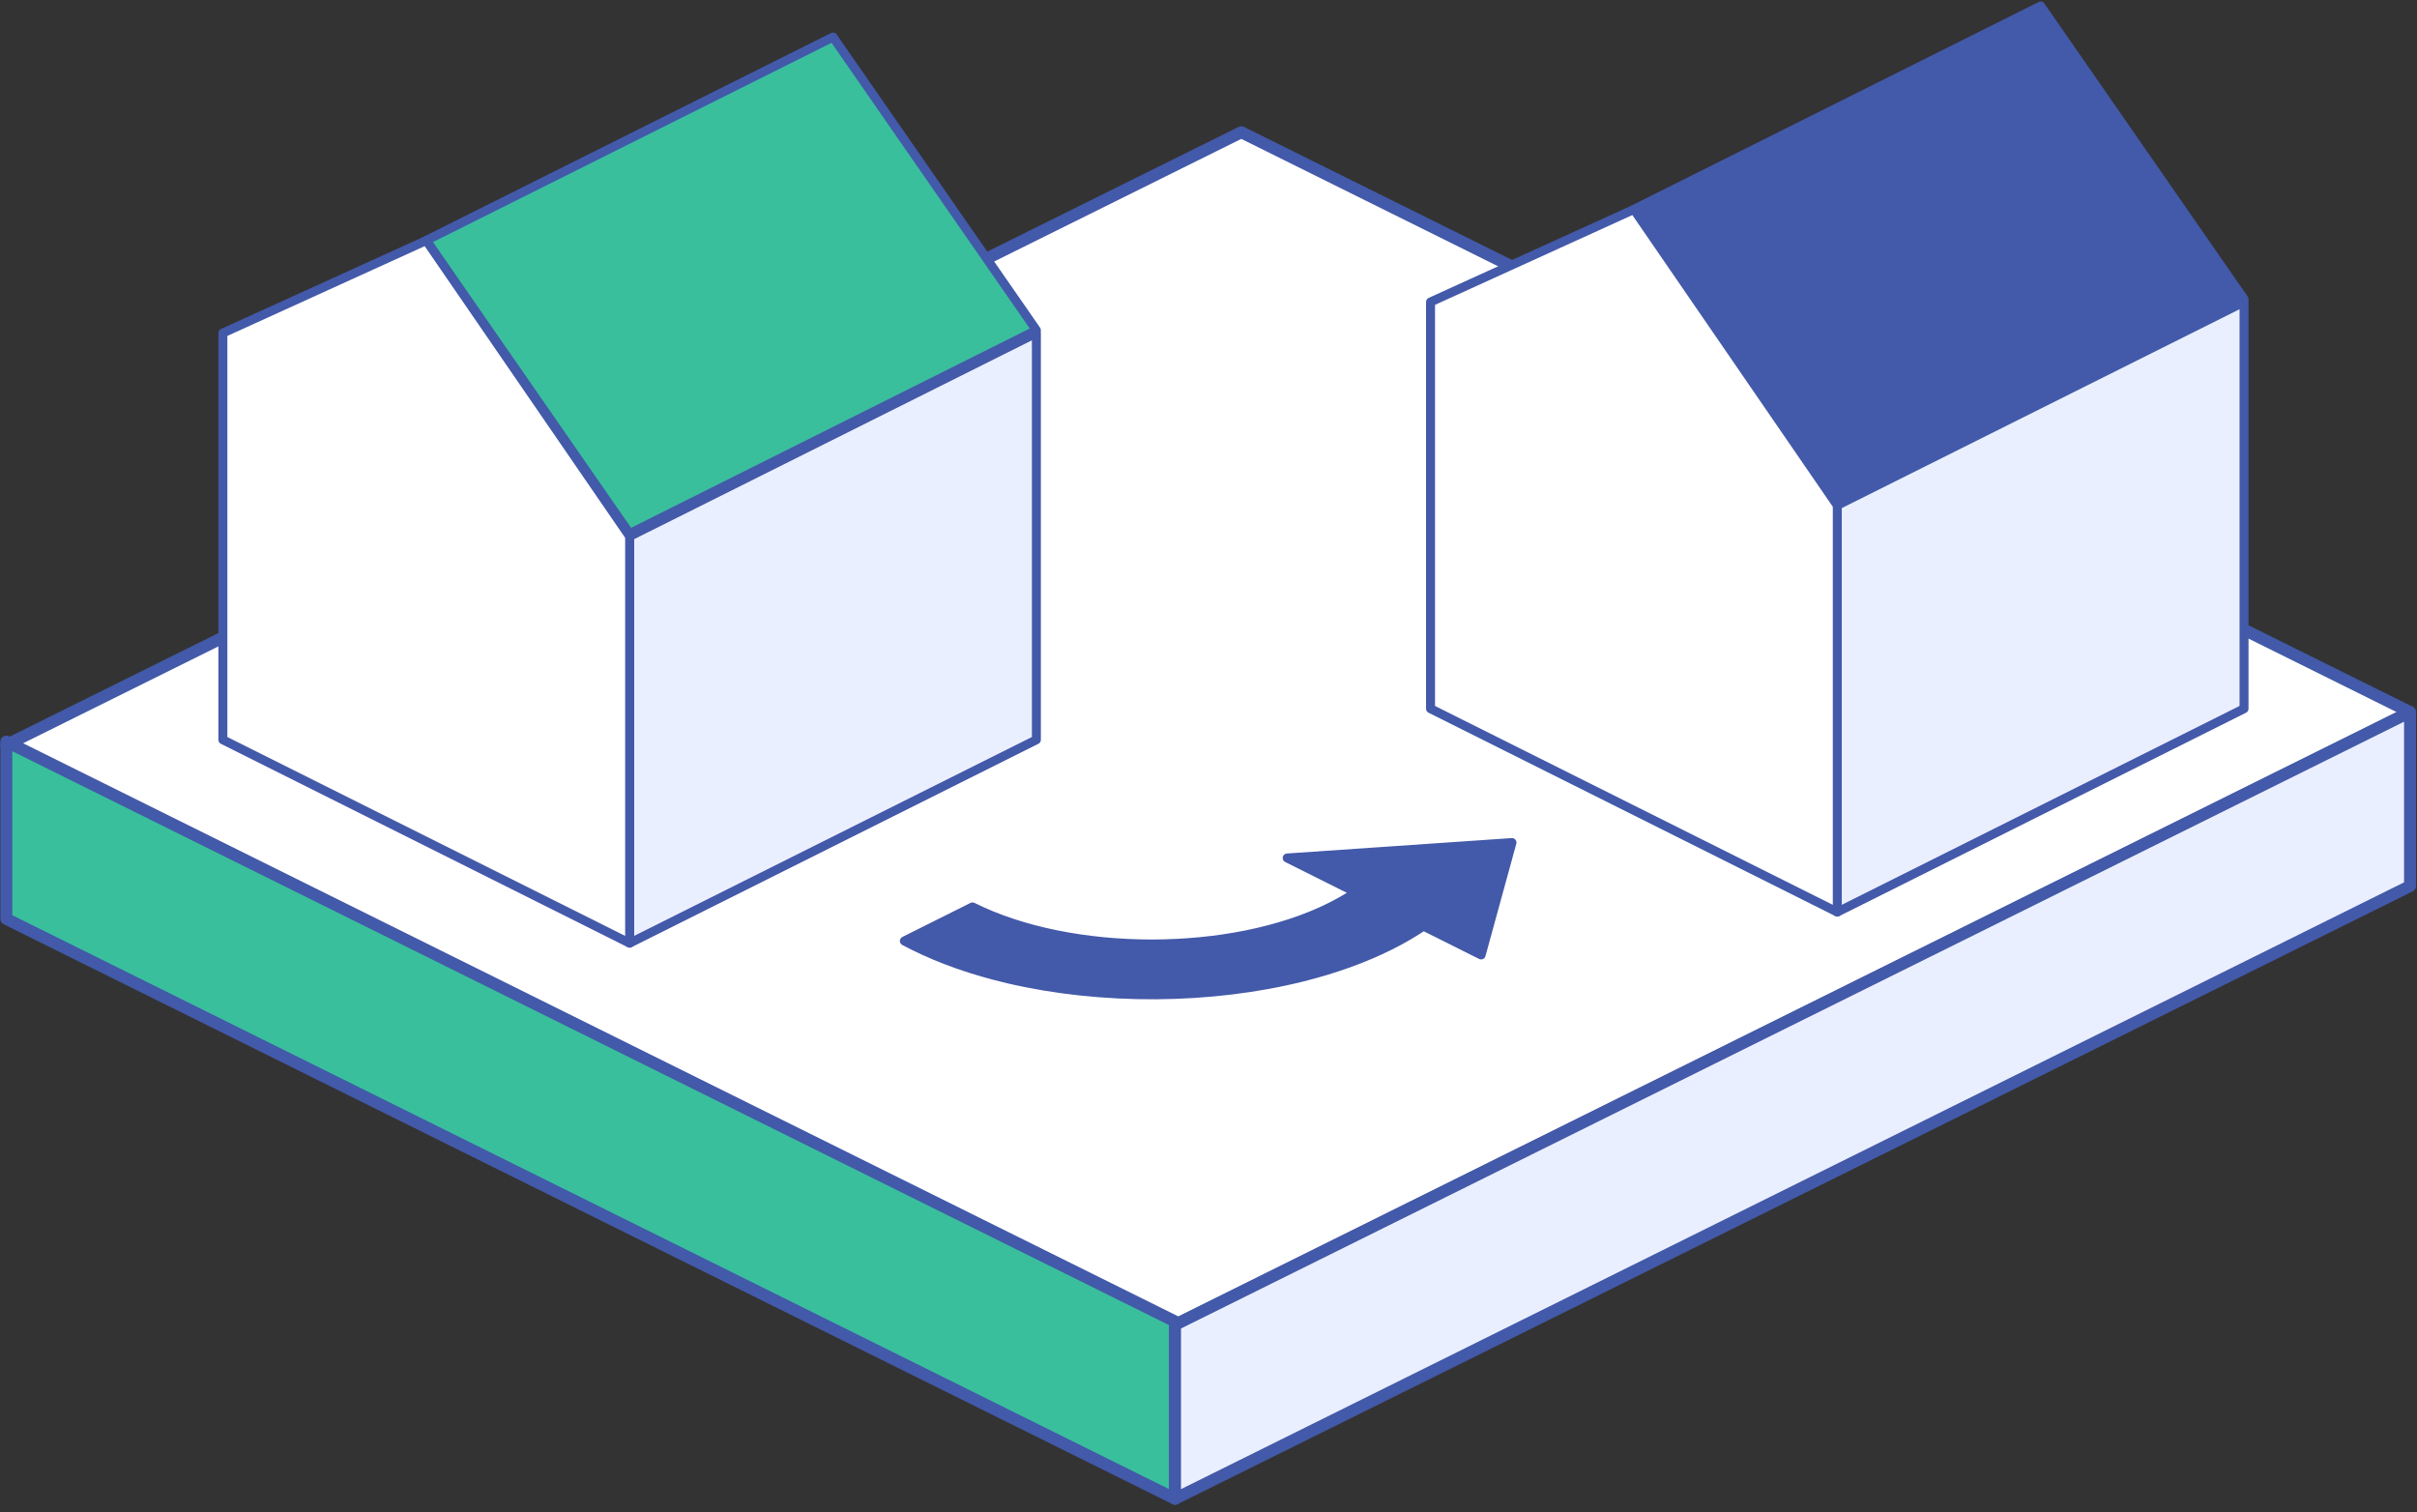 <?xml version="1.0" encoding="UTF-8" standalone="no"?><!DOCTYPE svg PUBLIC "-//W3C//DTD SVG 1.1//EN" "http://www.w3.org/Graphics/SVG/1.1/DTD/svg11.dtd"><svg width="100%" height="100%" viewBox="0 0 844 528" version="1.1" xmlns="http://www.w3.org/2000/svg" xmlns:xlink="http://www.w3.org/1999/xlink" xml:space="preserve" xmlns:serif="http://www.serif.com/" style="fill-rule:evenodd;clip-rule:evenodd;stroke-linecap:round;stroke-linejoin:round;stroke-miterlimit:1.5;"><rect x="0" y="0" width="844" height="528" fill="#333333" stroke="none"/><g><g><g><path d="M433.453,46.175l408.114,202.489l-431.25,213.968l-408.114,-202.489l431.25,-213.968Z" style="fill:#fff;stroke:#4359a9;stroke-width:4.17px;"/><path d="M2.203,258.968l408.114,202.489l0,61.925l-408.114,-202.489l0,-61.925Z" style="fill:#39bf9c;stroke:#4359a9;stroke-width:4.17px;"/><path d="M410.317,523.383l431.25,-213.968l0,-60.75l-431.25,213.968l0,60.75Z" style="fill:#eaefff;stroke:#4359a9;stroke-width:4.17px;"/></g></g><g><path d="M361.898,116.304l0,142.035l-142.035,71.017l0,-142.035l142.035,-71.017Z" style="fill:#eaefff;stroke:#4359a9;stroke-width:3.13px;stroke-miterlimit:2;"/><path d="M290.881,12.939l71.017,102.37l-142.035,71.017l-71.017,-102.37l142.035,-71.017Z" style="fill:#39bf9c;stroke:#4359a9;stroke-width:3.13px;stroke-miterlimit:2;"/><path d="M77.829,116.304l71.017,-32.316l71.017,103.333l-0,142.035l-142.035,-71.017l0,-142.035Z" style="fill:#fff;stroke:#4359a9;stroke-width:3.13px;stroke-miterlimit:2;"/></g><g><path d="M783.602,105.453l0,142.035l-142.035,71.017l0,-142.035l142.035,-71.017Z" style="fill:#eaefff;stroke:#4359a9;stroke-width:3.13px;stroke-miterlimit:2;"/><path d="M712.585,2.087l71.017,102.37l-142.035,71.017l-71.017,-102.37l142.035,-71.017Z" style="fill:#4359a9;stroke:#4359a9;stroke-width:3.13px;stroke-miterlimit:2;"/><path d="M499.532,105.453l71.017,-32.316l71.017,103.333l-0,142.035l-142.035,-71.017l0,-142.035Z" style="fill:#fff;stroke:#4359a9;stroke-width:3.13px;stroke-miterlimit:2;"/></g><g><path d="M352.123,341.855c-12.069,-2.823 -23.375,-6.725 -33.335,-11.705c-1.019,-0.51 -2.016,-1.027 -2.991,-1.55l23.79,-11.895c34.514,17.257 90.555,17.257 125.069,0c3.432,-1.716 6.522,-3.538 9.272,-5.446l23.624,11.812c-3.599,2.477 -7.631,4.846 -12.097,7.079c-9.183,4.592 -19.511,8.267 -30.525,11.025c-32.201,8.064 -70.275,8.29 -102.806,0.68Z" style="fill:#4359a9;stroke:#4359a9;stroke-width:3.13px;stroke-miterlimit:2;"/><path d="M527.974,294.229l-10.771,39.248l-67.726,-33.863l78.497,-5.386Z" style="fill:#4359a9;stroke:#4359a9;stroke-width:3.13px;stroke-miterlimit:2;"/></g></g></svg>